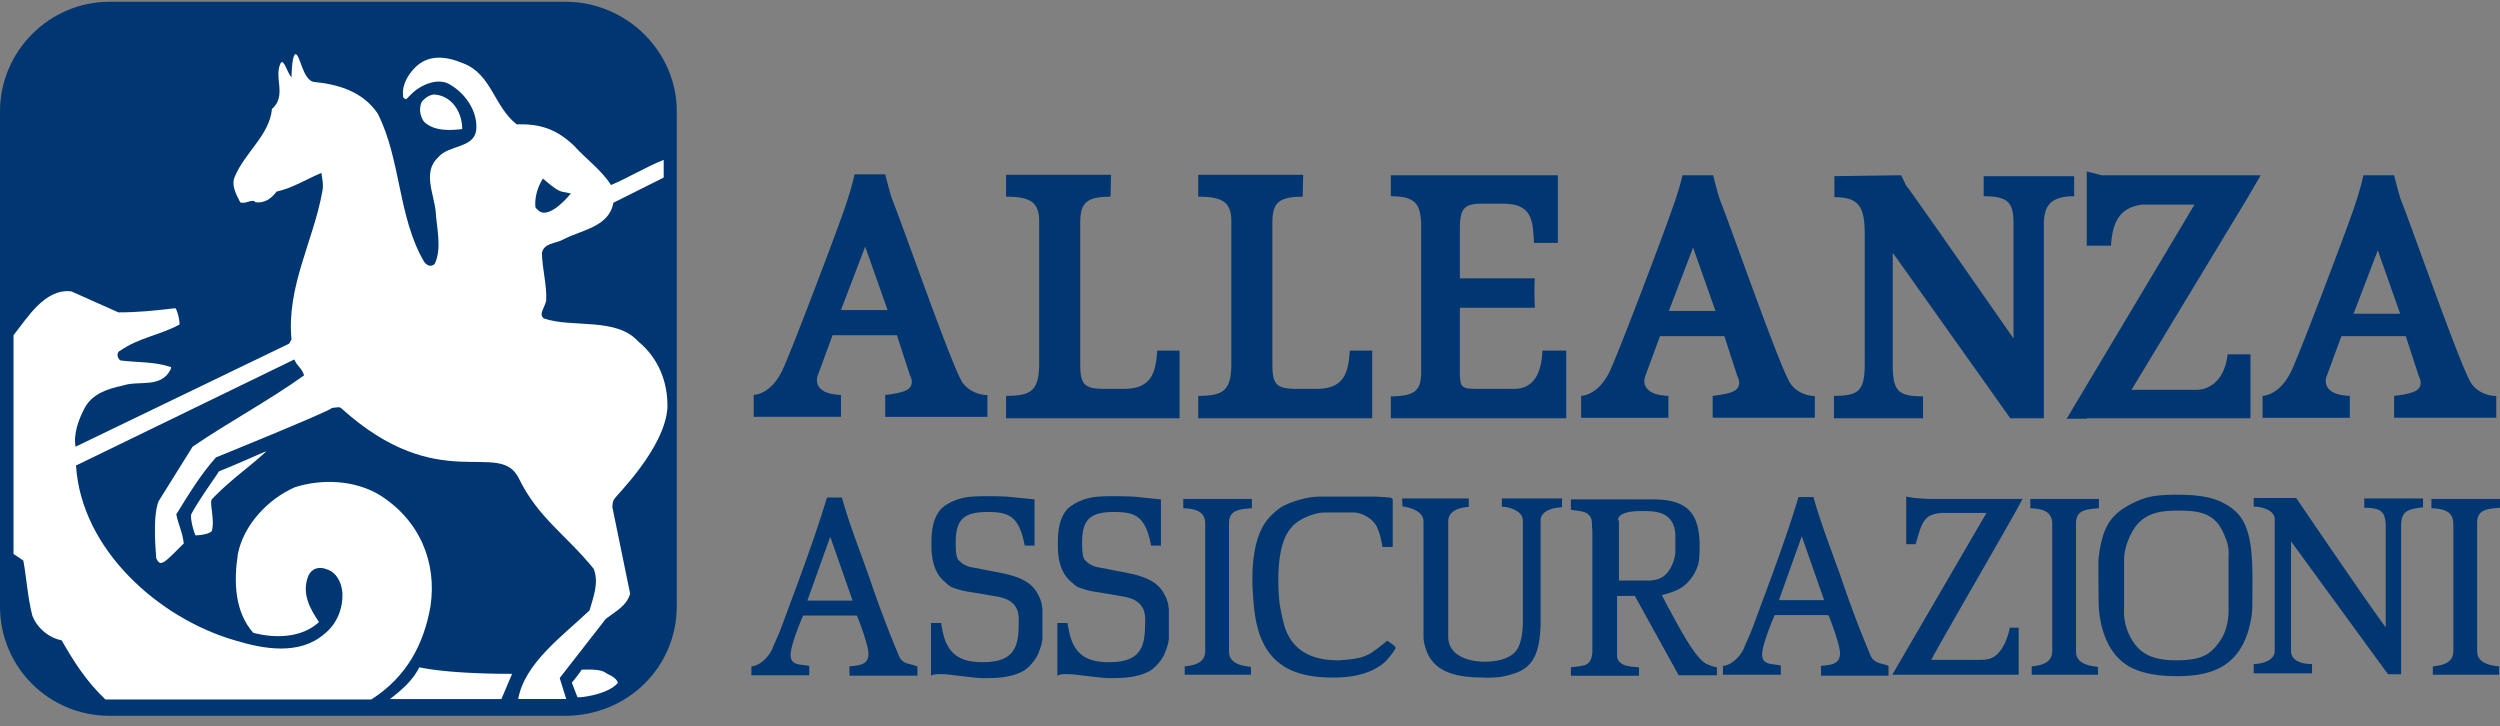 <svg width="210" height="61" viewBox="0 0 210 61" fill="none" xmlns="http://www.w3.org/2000/svg">
    <rect x="0" y="0" width="210" height="61" fill="#808080" stroke="none"/>
    <path d="M47.446 60.129H9.207C4.153 60.129 0 56.093 0 50.922V9.352C0 4.299 4.153.147 9.207.147h38.278c5.133 0 9.364 4.152 9.364 9.207v41.569c0 5.132-4.153 9.207-9.403 9.207z" fill="#003671"/>
    <path d="M53.597 28.668c-1.841-2.037-5.524-1.097-7.914-1.92-.47-.353.078-.901.196-1.489.078-1.293-.353-2.742-.353-4.035.196-.823 1.097-.745 1.763-1.097 1.567-.823 3.879-1.058 4.232-3.095l4.23-2.116v-1.489c-1.566.627-2.938 1.489-4.426 2.116-.823-1.293-2.116-2.194-3.135-3.33-1.37-1.293-2.742-1.842-4.78-1.763-1.92-1.49-2.115-4.232-4.505-5.133-1.489-.627-2.938-.744-4.036.353-.626.627-1.097 1.489-1.018 2.311 0 .275.078.275.274.353l.548-.549c.823-.744 2.116-1.214 3.017-.744 1.372.744 2.469 2.312 2.312 3.879-.196 1.567-2.312 1.214-3.213 2.311-1.293 1.215-.352 3.017-.196 4.506.079 1.371.549 3.134-.078 4.427-.274.274-.627.196-.901-.196-2.194-3.761-1.92-8.54-3.879-12.42-1.293-1.92-3.409-2.468-5.328-2.664-1.019-.078-1.215-2.586-1.646-2.311-.274.352-.274 2.037-.274 1.92-.353-.353-.627-1.568-.901-1.215-.627 1.214.548 2.742-.744 3.879-.196 2.194-2.312 3.682-3.135 5.72-.274.627.078 1.371.47 2.115.47.196 1.019-.352 1.293 0 .745.079 1.293-.274 1.763-.9 1.293-.275 2.468-1.02 3.761-1.568.079.47.196 1.019.079 1.567-.745 4.153-3.017 7.993-2.586 12.42l-.196.353-17.944 8.658c-.196-1.097.274-2.311.744-3.212.627-1.215 1.92-1.646 3.213-1.92 1.371-.47 3.213.274 4.036-1.371 0-.079.078-.196 0-.196-1.49-.47-2.665-.353-4.232-.549-.352-.274-.274-.744 0-.823 1.567-1.097 3.33-1.293 4.976-2.194 0-.47-.196-1.214-.353-1.37-1.645.195-3.134.352-4.78.352l-3.957-1.763C3.8 24.2 2.312 26.67 1.136 28.159v18.374l.823.549c.274 1.489.353 3.017.744 4.584.353 1.019 1.372 1.92 2.469 2.116 1.018 1.763 2.037 3.408 3.683 4.975h22.332c3.016-1.92 4.427-4.701 4.975-7.835.549-3.683-.9-7.248-4.31-9.364-2.037-1.215-4.78-1.371-7.09-.627-2.312 1.019-4.31 3.213-4.78 5.602-.353 2.312-.275 4.859 1.292 6.622 1.763.47 4.036.47 5.524-.901-.744-1.097-1.488-2.39-.9-3.879.274-.627.9-.823 1.567-.549.822.275 1.214 1.097 1.293 1.92.078 1.371-.47 2.664-1.49 3.487-2.115 1.842-5.132 1.293-7.56.549C13.36 51.94 6.817 46.18 6.385 39.09l.196-.079 18.14-8.815c.274.627.627.705.823 1.332-2.939 2.116-6.269 3.879-9.364 5.994l-2.86 4.584c-.549 1.372-.196 4.584-.196 4.78.078.196.274.549.549.353.274 0 1.763-1.646 1.763-1.567-.079-.901-.47-1.646-.627-2.469 1.018-1.645 2.037-3.33 3.33-4.78 0 0 9.285-3.76 9.756-4.153.548-.078.626-.078.744 0 8.306 7.523 13.32 2.508 14.966 5.956 1.607 3.29 3.957 4.701 6.269 7.561.47 1.215-.078 2.468-.353 3.487-2.311 2.194-5.445 4.427-5.994 7.444h4.035l-.548-1.763 3.879-4.976c.823-.626 1.763-1.097 2.037-2.115l-1.489-7.248c0-.079 0-.549.196-.745.079-.196 4.231-4.231 4.427-7.64.04-2.076-.705-4.114-2.468-5.563z" fill="#fff"/>
    <path d="M18.375 39.599c.078 0-1.567 2.194-2.312 3.604-.078.196.079 1.097.353 1.763.353 0 1.097-.078 1.371-.353.274-.9-.196-2.311 0-2.664 1.567-1.645 3.017-2.586 4.584-4.035.079-.079-2.586 1.136-3.996 1.684zM35.222 56.055c-.549 1.097-1.489 1.92-2.468 2.664h9.364l.9-2.116c-2.076 0-5.485-.078-7.796-.548zM36.515 7.942c-.353 0-.744.196-1.097.627a1.695 1.695 0 0 0 .196 1.646c.823.822 2.194.744 3.213.627 0-1.41-.862-2.782-2.312-2.9z" fill="#fff"/>
    <path d="m45.408 15.347.196-.353.314.274c.235.196.47.392.705.549.235.157.47.274.705.313l.627.118s-1.763 2.233-2.703 1.45c-.118-.079-.275-.275-.275-.275-.078-.666.118-1.489.431-2.076z" fill="#003671"/>
    <path d="M50.776 56.447c-.548-.275-1.567-.196-1.92-.196 0 .078-.822 1.097-.822 1.097l.47 1.214c.078.079 2.586-.196 3.408-1.214-.235-.549-.783-.627-1.136-.901z" fill="#fff"/>
    <path d="M160.164 41.714c.51.117.941.157 1.881.196h7.836c.078.078-7.758 13.517-7.64 13.517h4.074c.627 0 1.019-.079 1.45-.47.823-.784 1.058-2.234 1.058-2.234h.744v3.957H158.95l7.914-13.595h-3.8c-.392.04-.862.118-1.176.392-.588.47-.823 1.841-.979 2.233h-.784v-3.996h.039zM115.461 41.714c.157 0 .783.039 1.254.078.078 0 .313.079.274.235v3.918h-.862c-.079-.51-.196-1.058-.431-1.606-.314-.745-1.254-1.293-2.037-1.293h-2.351c-.94 0-2.312.588-2.86 1.293a3.608 3.608 0 0 0-.51.823c-.862 1.959-.47 5.367-.47 5.367 0 .157.235 1.489.47 2.194.784 2.312 2.821 2.743 4.467 2.743.157 0 1.293-.079 1.88-.235.275-.079.666-.235.902-.392.705-.47 1.332-1.019 1.332-1.019s.705.431.705.588c0 .157-.549.862-.862 1.175-1.215 1.097-2.978 1.332-4.349 1.332-3.369 0-6.151-1.018-6.66-5.759-.275-2.664-.118-3.879 0-4.623.156-1.019.47-2.194 1.292-3.095.236-.235.549-.549.902-.784.313-.235 1.841-.94 3.408-.94h4.506zM81.689 41.715c1.136-.079 2.899 0 2.899 0l2.311.235v3.878h-.822c-.47-2.468-1.332-2.82-3.096-2.82-1.998 0-2.703.587-2.703 2.585 0 .353 0 1.215.235 1.45.314.313.47.392.745.51.313.117.744.156 1.097.234 1.684.392 3.996.47 4.819 2.116.235.43.352.744.391 1.332v2.312c0 .47-.235 1.097-.43 1.528-.236.43-.745 1.097-1.333 1.37-.822.393-1.763.51-2.664.51-.157 0-.51.04-1.293-.039-.783-.078-2.272-.274-2.429-.274-.313 0-.9-.079-1.214.117v-4.427h.862c0 .196.039.313.078.47.392 2.43 1.841 2.821 3.409 2.821 2.429 0 3.016-1.058 3.016-3.095 0-.157.079-1.019-.196-1.45-.47-.9-1.567-.94-2.35-1.097-.431-.078-.94-.156-1.41-.235a7.112 7.112 0 0 1-1.686-.43c-.156-.08-.352-.236-.548-.432-1.019-.822-1.136-2.194-1.136-3.095 0-.98.039-2.233.862-3.095.392-.353 1.293-.901 2.586-.98zM189.353 41.832h3.526s6.739 9.912 7.522 10.853V44.26c0-1.293-.392-1.606-1.802-1.606v-.784h4.936v.745c-1.488.156-1.841.43-1.841 1.645v12.38h-1.097l-8.149-11.165v9.168c-.039 1.214 1.763 1.136 1.763 1.136v.783h-4.898v-.783s1.764 0 1.764-1.136V43.595c0-.823-1.411-1.097-1.764-1.019v-.744h.04zM99.397 41.91h5.76v.783c-1.332.078-1.92.274-1.92 1.293V54.72c0 .98.979 1.214 1.841 1.293v.666h-5.563v-.706c.862-.078 1.724-.313 1.724-1.292V44.025c0-.94-.588-1.293-1.842-1.332v-.784zM117.772 41.87h5.603v.705c-.588.04-1.724.235-1.724 1.215v9.677c0 1.724 1.92 2.116 3.056 2.116 1.019 0 2.233-.235 2.743-1.058.431-.666.47-1.959.47-2.116v-8.697c0-.823-1.254-1.176-1.763-1.137v-.705h5.054v.745s-1.802 0-1.802 1.136v8.776c-.079 1.88-.392 3.408-2.077 3.996-1.018.353-1.685.431-2.86.392-1.489-.04-3.683-.157-4.545-1.998-.196-.431-.352-.98-.352-1.45V43.79c0-1.058-1.763-1.254-1.763-1.254l-.04-.666zM76.243 55.74a1.069 1.069 0 0 1-.706-.587 94.43 94.43 0 0 1-2.546-6.739c-.784-2.194-1.646-4.388-2.273-6.621h-1.253c-1.097 3.644-2.508 7.327-3.84 10.93-.196.55-.51 1.176-.744 1.764-.275.666-1.058 1.45-1.763 1.489v.744h4.858v-.783c-.745-.157-1.567 0-1.567-.94 0-.745.822-2.782 1.058-3.292h4.505c.157.314.98 2.508.98 3.213 0 .901-.706.98-1.607 1.058 0 .117.04.783 0 .783h5.72v-.744c0-.078-.548-.196-.822-.274zm-8.424-5.288 1.92-5.368 1.88 5.367h-3.8zM92.306 41.715c1.136-.079 2.9 0 2.9 0l2.311.235v3.878h-.823c-.47-2.468-1.332-2.82-3.095-2.82-1.998 0-2.703.587-2.703 2.585 0 .353 0 1.215.235 1.45.313.313.47.392.744.51.314.117.745.156 1.097.234 1.685.392 3.997.47 4.82 2.116.234.43.352.744.391 1.332v2.312c0 .47-.235 1.097-.43 1.528-.236.43-.745 1.097-1.333 1.37-.823.393-1.802.51-2.664.51-.157 0-.51.04-1.293-.039-.784-.078-2.272-.274-2.43-.274-.313 0-.9-.079-1.214.117v-4.427h.862c0 .196.04.313.079.47.391 2.43 1.841 2.821 3.408 2.821 2.43 0 3.017-1.058 3.017-3.095 0-.157.078-1.019-.196-1.45-.47-.9-1.567-.94-2.35-1.097-.432-.078-.94-.156-1.411-.235a7.112 7.112 0 0 1-1.685-.43c-.157-.08-.352-.236-.548-.432-1.019-.822-1.136-2.194-1.136-3.095 0-.98.039-2.233.862-3.095.43-.353 1.292-.901 2.585-.98zM137.284 49.981s3.683 6.66 3.722 6.739h3.212v-.666c-.431-.079-.548-.157-.862-.274-1.057-.549-2.507-3.487-3.173-4.663-.196-.352-.588-1.136-.588-1.136s1.136-.235 1.763-.705c.706-.51 1.176-1.332 1.332-2.038.079-.43.079-1.253.079-1.37 0-2.978-1.215-3.958-4.153-3.919h-6.661v.862c.51.118 1.097.079 1.45.392.431.353.274.862.353 1.293v10.343c-.04.314-.118.94-.745 1.058-.313.078-.744.118-1.058.157v.705h5.72v-.705s-.744-.04-1.136-.157c-.587-.196-.705-.588-.705-.783v-5.055h1.45v-.078zm-1.372-6.269c0-.822 1.763-.783 1.959-.783.784 0 1.646 0 2.234.51.391.352.587.783.626 1.488v1.41c0 .51-.313 1.607-1.057 2.116-.51.313-1.058.313-1.176.313h-2.507v-5.054h-.079zM188.765 44.574c-.313-.98-.823-1.645-1.763-2.194-1.254-.744-2.782-.822-4.231-.822-1.763 0-2.508.196-3.37.587-1.254.588-2.037 1.215-2.507 2.233-.51 1.097-.627 2.665-.627 2.665s0 3.957.039 4.074c.118 1.568.705 3.997 2.821 5.015.353.157 1.45.666 3.683.666 2.586 0 5.25-.548 6.151-4.192.157-.666.235-1.136.235-1.841 0-1.96.117-4.623-.431-6.19zm-2.272 9.247c-.784 1.136-1.489 1.645-3.722 1.645-2.116 0-3.096-.666-3.762-1.841-.705-1.293-.587-2.194-.587-2.743v-3.84c0-.156 0-1.057.587-2.193.862-1.724 2.273-1.96 3.997-1.96 1.841 0 3.056.275 3.761 1.881.548 1.176.431 1.646.431 2.312v3.84c0 .117.117 1.723-.705 2.899z" fill="#003671"/>
    <path d="M170.547 41.91h5.759v.783c-1.332.078-1.92.274-1.92 1.293V54.72c0 .98.98 1.214 1.842 1.293v.666h-5.564v-.706c.862-.078 1.724-.313 1.724-1.292V44.025c0-.94-.588-1.293-1.841-1.332v-.784zM157.853 55.7c-.314-.117-.588-.313-.706-.587a94.373 94.373 0 0 1-2.546-6.739c-.784-2.194-1.646-4.388-2.273-6.621h-1.253c-1.097 3.644-2.508 7.326-3.84 10.93-.196.55-.509 1.176-.744 1.764-.275.666-1.058 1.45-1.763 1.489v.744h4.858v-.783c-.745-.157-1.567 0-1.567-.94 0-.745.822-2.782 1.057-3.292h4.506c.157.314.979 2.508.979 3.213 0 .901-.705.98-1.606 1.058 0 .117.039.822 0 .822h5.681v-.783c.039-.078-.509-.196-.783-.274zm-8.424-5.289 1.92-5.367 1.88 5.367h-3.8zM204.241 41.91H210v.744c-1.332.078-1.92.274-1.92 1.292v10.736c0 .979.98 1.214 1.842 1.292v.706h-5.564v-.706c.862-.078 1.724-.313 1.724-1.292V44.025c0-.94-.588-1.293-1.841-1.332v-.784zM150.409 32.233c-.823-1.136-5.015-13.164-5.916-15.398-.196-.509-.588-2.115-.588-2.115h-2.586s-.118.783-.862 2.86c-.784 2.272-4.662 12.498-5.289 13.713-.98 1.958-2.351 1.958-2.351 1.958v1.842h7.327V33.25s-1.097 0-1.607-.43c-.627-.47-.352-1.176-.352-1.176l1.253-3.409h5.407l1.097 3.37s.47.783-.235 1.215c-.509.313-1.841.43-1.841.43v1.842h8.58V33.25c.039.04-1.293.04-2.037-1.018zm-10.226-6.112 2.037-5.328 1.881 5.328h-3.918zM84.47 35.132h14.614v-5.68h-1.88c-.118 1.723-.393 3.212-2.782 3.212h-1.685c-1.724 0-1.998-.431-1.998-2.116V18.755c0-1.645.43-2.233 2.546-2.233l.04-1.841h-8.816v1.841c2.077 0 2.821.47 2.782 2.194V30.51c0 2.312-.666 2.743-2.782 2.743v1.88h-.039zM116.832 35.132h14.731v-5.68h-1.998c-.078 1.88-.705 3.212-2.39 3.212h-2.742c-1.567 0-1.763 0-1.802-1.176v-5.641h6.307c-.039-.04-.078-2.39 0-2.469h-6.307v-4.153c0-1.645.313-2.115 1.802-2.115h1.92c2.507.039 2.389 1.684 2.507 3.29h1.998v-5.68h-14.026v1.763c2.077 0 2.468.666 2.547 2.272v12.733c-.079 1.215-.431 1.803-2.547 1.803v1.841zM154.052 35.132h7.483v-1.841c-2.115 0-2.546-.431-2.546-2.743v-9.324l9.873 13.908h2.821V18.755c.039-1.293.391-2.272 2.546-2.272v-1.685h-7.601v1.685c2.077 0 2.508.548 2.508 2.272v9.677s-9.129-13.125-8.972-12.772c.157.353-.47-.94-.47-.94l-5.603.078v1.763c2.077 0 2.547.823 2.547 3.134V30.51c0 2.312-.47 2.742-2.586 2.742v1.881zM175.287 35.132h13.752v-5.367h-1.92c-.274 2.39-1.724 2.977-2.586 2.977h-5.485l9.638-15.946 1.215-2.076h-13.36l-1.254-.314v6.23h2.037c.118-1.92.666-3.174 2.586-3.448h4.427l-10.735 17.983h1.685v-.039zM80.865 32.155c-.822-1.137-5.014-13.165-5.916-15.398-.195-.51-.587-2.115-.587-2.115h-2.586s-.118.783-.823 2.86C70.17 19.774 66.291 30 65.664 31.214c-.98 1.96-2.35 1.96-2.35 1.96v1.84h7.326v-1.84s-1.097 0-1.607-.432c-.627-.47-.352-1.175-.352-1.175l1.254-3.409h5.406l1.097 3.37s.47.783-.235 1.214c-.51.314-1.841.431-1.841.431v1.842h8.58v-1.842c.04.04-1.293.04-2.076-1.018zM70.64 26.043l2.037-5.329 1.88 5.329H70.64zM100.651 35.132h14.614v-5.68h-1.881c-.117 1.723-.392 3.212-2.782 3.212h-1.724c-1.723 0-1.998-.431-1.998-2.116V18.755c0-1.645.431-2.233 2.547-2.233l.039-1.841h-8.815v1.841c2.076 0 2.821.47 2.782 2.194V30.51c0 2.312-.666 2.743-2.782 2.743v1.88zM207.61 32.233c-.823-1.136-5.015-13.164-5.916-15.398-.196-.509-.588-2.115-.588-2.115h-2.585s-.118.783-.823 2.86c-.784 2.272-4.663 12.498-5.289 13.713-.98 1.958-2.351 1.958-2.351 1.958v1.842h7.326V33.25s-1.097 0-1.606-.43c-.627-.47-.353-1.176-.353-1.176l1.254-3.409h5.407l1.097 3.37s.47.783-.235 1.215c-.51.313-1.842.43-1.842.43v1.842h8.581V33.25c.039.04-1.333.04-2.077-1.018zm-9.912-5.877 2.037-5.328 1.881 5.328h-3.918z" fill="#003671"/>
</svg>

